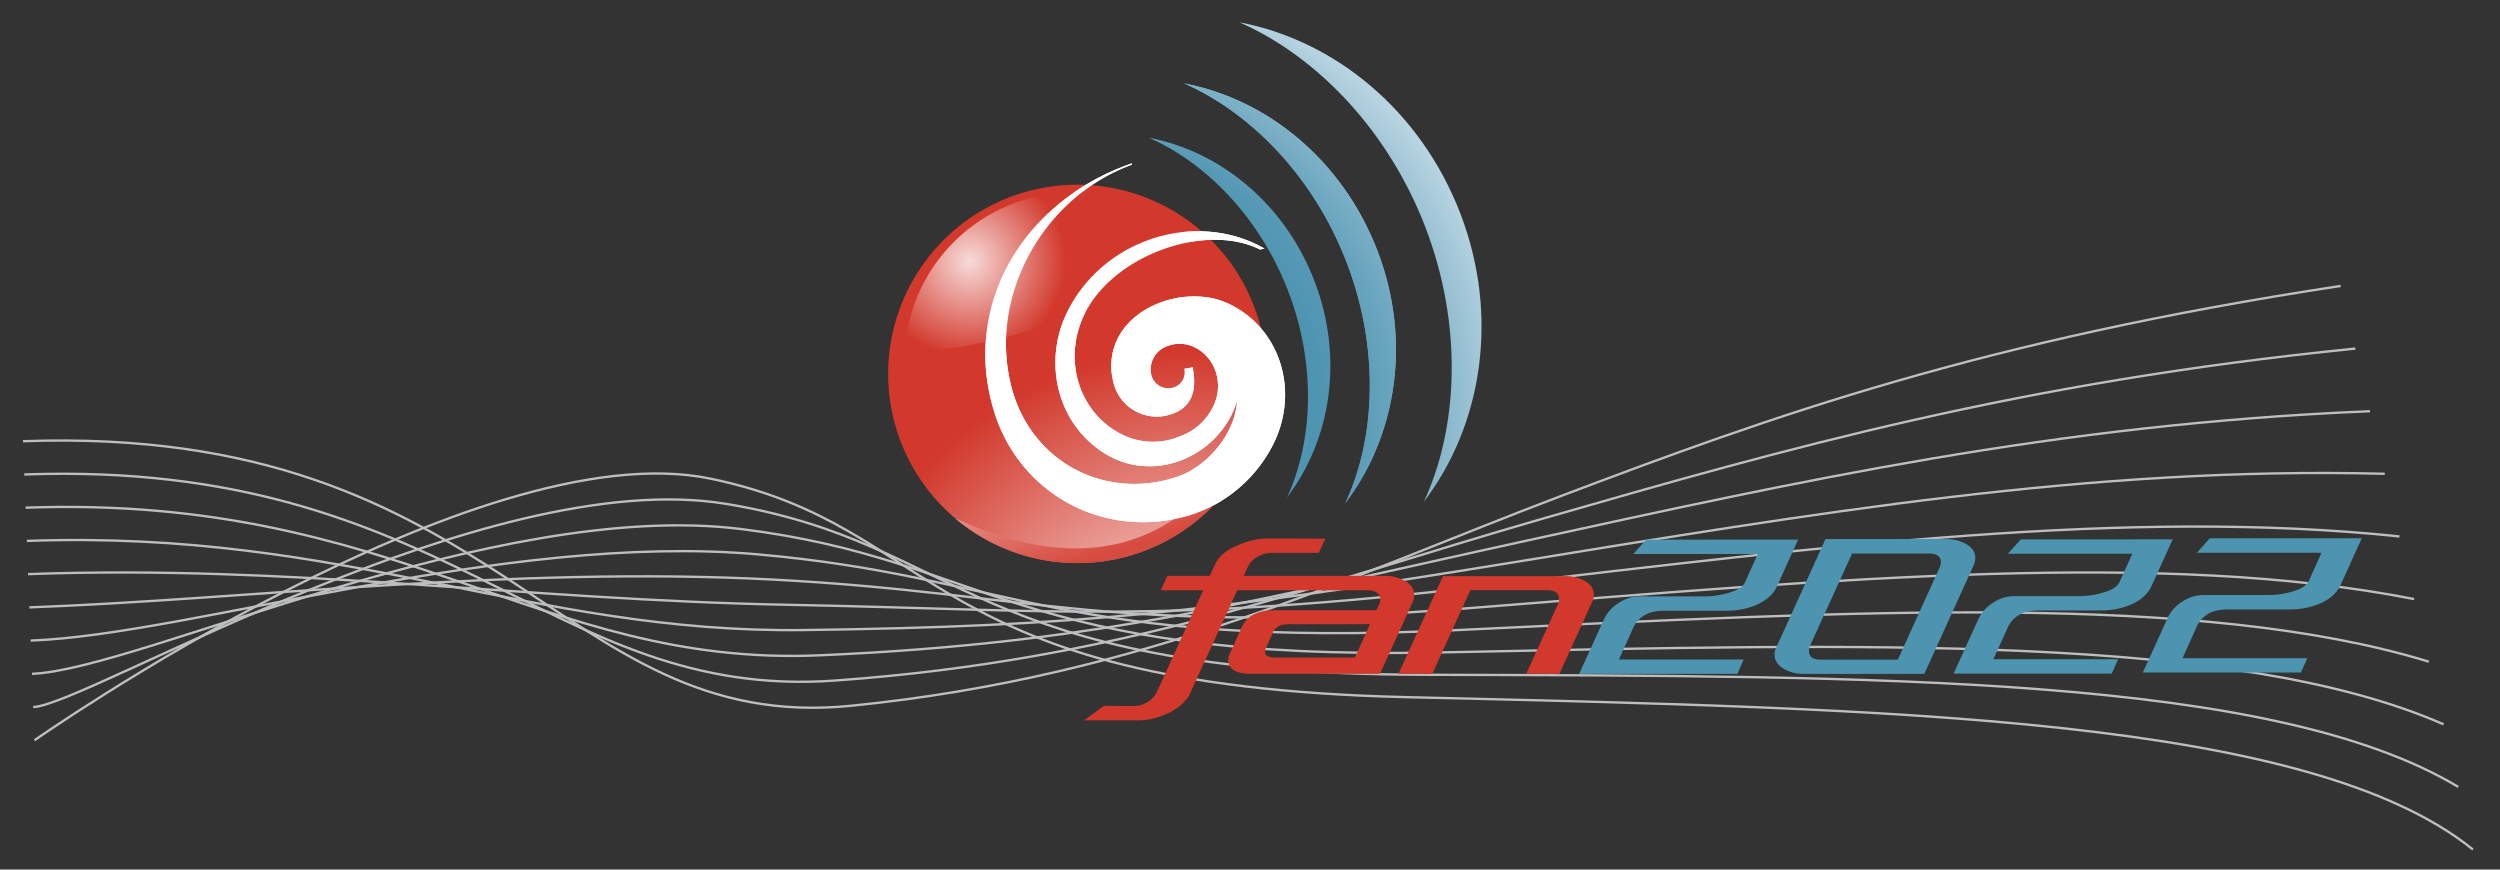 <svg xmlns="http://www.w3.org/2000/svg" xmlns:xlink="http://www.w3.org/1999/xlink" viewBox="0 0 869.41 302.39"><rect x="0" y="0" width="869.41" height="302.39" fill="#333333" stroke="none"/><defs><radialGradient id="Nouvelle_nuance_de_dégradé_2" cx="381.83" cy="292" r="124.05" gradientTransform="matrix(0.95, -0.31, 0.31, 0.95, -39.92, 86.43)" gradientUnits="userSpaceOnUse"><stop offset="0" stop-color="#fff"/><stop offset="1" stop-color="#d2382b"/></radialGradient><radialGradient id="radial-gradient" cx="376" cy="142.7" r="162.16" gradientUnits="userSpaceOnUse"><stop offset="0" stop-color="#d3e4ed"/><stop offset="0.28" stop-color="#85b5ca"/><stop offset="0.5" stop-color="#4d94b1"/><stop offset="0.57" stop-color="#5598b4"/><stop offset="0.67" stop-color="#69a5be"/><stop offset="0.79" stop-color="#8bb9cd"/><stop offset="0.93" stop-color="#bad5e2"/><stop offset="1" stop-color="#d3e4ed"/></radialGradient><radialGradient id="radial-gradient-2" cx="376" cy="142.7" r="162.17" xlink:href="#radial-gradient"/><radialGradient id="radial-gradient-3" cx="376" cy="142.7" r="162.17" xlink:href="#radial-gradient"/><linearGradient id="linear-gradient" x1="380.42" y1="175.11" x2="380.42" y2="232.74" gradientTransform="matrix(0.95, -0.31, 0.31, 0.95, -39.92, 86.43)" xlink:href="#Nouvelle_nuance_de_dégradé_2"/><radialGradient id="Nouvelle_nuance_de_dégradé_2-2" cx="357.29" cy="121.26" r="33.73" xlink:href="#Nouvelle_nuance_de_dégradé_2"/></defs><g id="ondes_ok" data-name="ondes ok"><path d="M12,257.44s153.73-107.79,235-91,72,72,242,76,314,7,371,53" style="fill:none;stroke:#bcbec0;stroke-width:0.824px"/><path d="M11.56,245.89c18.55-.67,157.25-84.45,240.88-70.67s83.32,59,242.56,59.44,295.33.23,359.89,39" style="fill:none;stroke:#bcbec0;stroke-width:0.824px"/><path d="M11.11,234.33C48.22,233,171.88,173.22,257.89,184S352.51,229.93,501,226.89s276.67-6.56,348.78,25" style="fill:none;stroke:#bcbec0;stroke-width:0.824px"/><path d="M10.67,222.77c55.66-2,164.29-37.77,252.66-30S369.27,225.67,507,219.11s258-13.34,337.67,11" style="fill:none;stroke:#bcbec0;stroke-width:0.824px"/><path d="M10.22,211.22c74.22-2.67,167.82-14.43,258.56-9.67S386,221.42,513,211.33s239.33-20.11,326.56-3" style="fill:none;stroke:#bcbec0;stroke-width:0.824px"/><path d="M9.78,199.66c92.78-3.33,171.33,8.91,264.44,10.67s128.57,6.83,244.78-6.78,220.67-26.89,315.44-17" style="fill:none;stroke:#bcbec0;stroke-width:0.824px"/><path d="M9.33,188.11c111.34-4,174.86,32.24,270.34,31S419.54,212.9,525,195.77s202-33.66,304.33-31" style="fill:none;stroke:#bcbec0;stroke-width:0.824px"/><path d="M8.89,176.55c129.89-4.66,178.38,55.58,276.22,51.34S436.3,208.65,531,188s183.33-40.45,293.22-45" style="fill:none;stroke:#bcbec0;stroke-width:0.824px"/><path d="M8.44,165c148.45-5.34,181.91,78.92,282.12,71.66S453.06,204.39,537,180.22s164.67-47.22,282.11-59" style="fill:none;stroke:#bcbec0;stroke-width:0.824px"/><path d="M8,153.44c167-6,185.42,102.26,288,92s173.82-45.31,247-73,146-54,271-73" style="fill:none;stroke:#bcbec0;stroke-width:0.824px"/></g><g id="logo"><path d="M437.17,109.5a65.79,65.79,0,1,1-83-42A65.8,65.8,0,0,1,437.17,109.5Z" style="fill:url(#Nouvelle_nuance_de_dégradé_2)"/><path d="M410.6,165.35l.1,0c-25.25,9.23-51.22-4-58.55-29.33-9.17-31.66,9.92-67.23,41.48-78.75l-.05-.45c-37.54,13-59.34,49.05-47.86,86.29,9.18,29.8,40.44,45.72,70.48,35.3l-.12,0A49,49,0,0,0,442.53,155c9.54-18.39,3-40.37-14.67-49.09a27.87,27.87,0,0,0-6-2.15c-.85-.19-1.72-.32-2.58-.43h0a33.4,33.4,0,0,0-14.88,1.57c-13.62,4.75-20.27,16-17.19,28.1a15.49,15.49,0,0,0,20.54,10.89c7.17-2.58,8.48-8.78,7-16.15l-2.85.51a5.51,5.51,0,0,1-3.74,6.5,6.06,6.06,0,0,1-7.77-4.31,8.59,8.59,0,0,1,5.83-10.16l.07,0-.11,0a11.88,11.88,0,0,1,9.32.52c7.46,3.73,10.26,13.09,6.25,20.9a20.52,20.52,0,0,1-11.3,10v0a24.18,24.18,0,0,1-20.26-.6c-15.21-7.58-20.89-26.61-12.71-42.52,10.24-19.87,41.7-31.28,60.71-21.81l1.57-.32c-22.52-12.86-53.25-4.51-67.07,19.09-11.06,18.88-5.42,42.52,12.6,52.81,14.41,8.23,33.26,2.66,42.11-12.44a26,26,0,0,0,2.59-6l.15.25c-1,11.17-10.34,21.65-19.52,25.2" style="fill:#fff"/><path d="M411.75,29c23.08,10.09,45.08,32.34,56.57,62.26s10.09,61.15-.45,83.69C485.73,151.48,491,118.26,479,87.12S441,34.51,411.75,29Z" style="fill-rule:evenodd;fill:url(#radial-gradient)"/><path d="M431,7.75c26.37,11.53,51.5,37,64.65,71.15s11.52,69.89-.52,95.64c20.43-26.78,26.4-64.74,12.71-100.33S464.42,14.09,431,7.75Z" style="fill-rule:evenodd;fill:url(#radial-gradient-2)"/><path d="M399.48,47.88c19.79,8.64,38.65,27.71,48.5,53.35s8.63,52.42-.4,71.74c15.33-20.08,19.8-48.55,9.54-75.25s-32.56-45.09-57.64-49.84Z" style="fill-rule:evenodd;fill:url(#radial-gradient-3)"/><path d="M438,148a65.81,65.81,0,0,1-103.69,34c-10-7.77,24.75,17,59.28,5.71S441.42,135.77,438,148Z" style="opacity:0.82;fill:url(#linear-gradient)"/><path d="M414.32,83.71c6.53,6.39-13.67,17.49-44.48,27.58s-56,14.27-54.65,5.43a58.74,58.74,0,0,1,99.13-33Z" style="opacity:0.82;fill:url(#Nouvelle_nuance_de_dégradé_2-2)"/><g style="opacity:0.76"><path d="M438,148a65.81,65.81,0,0,1-103.69,34c-10-7.77,24.75,17,59.28,5.71S441.42,135.77,438,148Z" style="opacity:0.82;fill:url(#linear-gradient)"/></g><path d="M410.6,165.35l.1,0c-25.25,9.23-51.22-4-58.55-29.33-9.17-31.66,9.92-67.23,41.48-78.75l-.05-.45c-37.54,13-59.34,49.05-47.86,86.29,9.18,29.8,40.44,45.72,70.48,35.3l-.12,0A49,49,0,0,0,442.53,155c9.54-18.39,3-40.37-14.67-49.09a27.87,27.87,0,0,0-6-2.15c-.85-.19-1.72-.32-2.58-.43h0a33.4,33.4,0,0,0-14.88,1.57c-13.62,4.75-20.27,16-17.19,28.1a15.49,15.49,0,0,0,20.54,10.89c7.17-2.58,8.48-8.78,7-16.15l-2.85.51a5.51,5.51,0,0,1-3.74,6.5,6.06,6.06,0,0,1-7.77-4.31,8.59,8.59,0,0,1,5.83-10.16l.07,0-.11,0a11.88,11.88,0,0,1,9.32.52c7.46,3.73,10.26,13.09,6.25,20.9a20.52,20.52,0,0,1-11.3,10v0a24.18,24.18,0,0,1-20.26-.6c-15.21-7.58-20.89-26.61-12.71-42.52,10.24-19.87,41.7-31.28,60.71-21.81l1.57-.32c-22.52-12.86-53.25-4.51-67.07,19.09-11.06,18.88-5.42,42.52,12.6,52.81,14.41,8.23,33.26,2.66,42.11-12.44a26,26,0,0,0,2.59-6l.15.25c-1,11.17-10.34,21.65-19.52,25.2" style="fill:#fff"/><path d="M411.75,29c23.08,10.09,45.08,32.34,56.57,62.26s10.09,61.15-.45,83.69C485.73,151.48,491,118.26,479,87.12S441,34.51,411.75,29Z" style="fill-rule:evenodd;fill:url(#radial-gradient)"/><path d="M431,7.75c26.37,11.53,51.5,37,64.65,71.15s11.52,69.89-.52,95.64c20.43-26.78,26.4-64.74,12.71-100.33S464.42,14.09,431,7.75Z" style="fill-rule:evenodd;fill:url(#radial-gradient-2)"/><path d="M399.48,47.88c19.79,8.64,38.65,27.71,48.5,53.35s8.63,52.42-.4,71.74c15.33-20.08,19.8-48.55,9.54-75.25s-32.56-45.09-57.64-49.84Z" style="fill-rule:evenodd;fill:url(#radial-gradient-3)"/></g><g id="fan2015_-_copie" data-name="fan2015 - copie"><path d="M437.27,193.67a7.63,7.63,0,0,0-3.32,3.51l-3.64,8-16.76,36.63q-2.42,4.17-8.42,6.7a23.35,23.35,0,0,1-9,2H377l6.83-5H394.5a8.59,8.59,0,0,0,4.62-1.39,8.38,8.38,0,0,0,3.23-3.55l18.41-40.42,2-4.24q1.83-4,8.54-6.64a25.05,25.05,0,0,1,9.24-2l20.37.06-2.28,4.93H442.08A9.68,9.68,0,0,0,437.27,193.67Z" style="fill:#d2382b"/><path d="M550.67,201.77q3.62,1.83,3.61,5a5.07,5.07,0,0,1-.38,2.09l-11.58,25.49H530.74l11-24.1a4.57,4.57,0,0,0,.44-1.9q0-3.1-4.24-3.1H511.32l-13.22,29.1H486.33l15.5-34h42.26A14.5,14.5,0,0,1,550.67,201.77Z" style="fill:#d2382b"/><path d="M625.33,187.66,618,203.86q-1.95,4.3-7.52,6.64a26.82,26.82,0,0,1-10.19,1.9H579.09a16.61,16.61,0,0,0-5.7.82,10,10,0,0,0-5.63,5.57L563,229.35h43.39l-2.21,5h-55l8.54-18.79a13.55,13.55,0,0,1,5.09-5.79A13,13,0,0,1,570,207.4h23a30.21,30.21,0,0,0,7.34-1q5.38-1.39,6.52-3.92l4.42-9.81H568l4.49-5Z" style="fill:#4d94b1"/><path d="M755.58,187.57l-7.34,16.19q-1.95,4.31-7.53,6.65a26.92,26.92,0,0,1-10.18,1.89H709.34a16.59,16.59,0,0,0-5.7.83,10,10,0,0,0-5.63,5.56l-4.81,10.57h43.4l-2.21,5h-55l8.54-18.79a13.55,13.55,0,0,1,5.09-5.79,13,13,0,0,1,7.24-2.37h23a29.77,29.77,0,0,0,7.34-1c3.58-.92,5.76-2.23,6.51-3.92l4.43-9.81H698.26l4.5-5Z" style="fill:#4d94b1"/><path d="M669.2,234.35H627.07a13.21,13.21,0,0,1-6.39-1.58c-2.36-1.27-3.54-3-3.54-5.06a4.88,4.88,0,0,1,.38-2.09l17.33-38.15H677a13.66,13.66,0,0,1,6.39,1.52c2.36,1.27,3.54,2.95,3.54,5.06a6.87,6.87,0,0,1-.38,2.15Zm5.32-36.95a4.49,4.49,0,0,0,.44-1.89q0-3-4.11-3H644.09l-14.55,31.89a4.5,4.5,0,0,0-.45,2q0,3,4.12,3H660Z" style="fill:#4d94b1"/><path d="M488.26,201.83c2.36,1.23,3.54,2.91,3.54,5.06a6.65,6.65,0,0,1-.38,2.16l-11.51,25.3H435.25q-8.1,0-8.1-4.87a3.79,3.79,0,0,1,.25-1.52l4.49-9.93q2.66-5.82,11.39-5.82h35.43l.88-2a4.61,4.61,0,0,0,.45-1.84,2.62,2.62,0,0,0-1.46-2.4,5.75,5.75,0,0,0-2.91-.7h-72l2.28-5h75.88A13.75,13.75,0,0,1,488.26,201.83Zm-17.08,26.83,5.25-11.58H449.48a16.14,16.14,0,0,0-4,.32,4.73,4.73,0,0,0-2.91,2.8L440,225.92q-.57,2.75,3.35,2.74Z" style="fill:#d2382b"/><path d="M821.33,187.2,814,203.4q-1.95,4.29-7.52,6.64a27,27,0,0,1-10.19,1.9H775.09a16.61,16.61,0,0,0-5.7.82,10,10,0,0,0-5.63,5.57L759,228.89h43.4l-2.21,5h-55l8.54-18.79a13.55,13.55,0,0,1,5.09-5.79,13,13,0,0,1,7.25-2.37h23a30.21,30.21,0,0,0,7.34-1q5.38-1.4,6.52-3.93l4.42-9.8H764l4.49-5Z" style="fill:#4d94b1"/></g></svg>